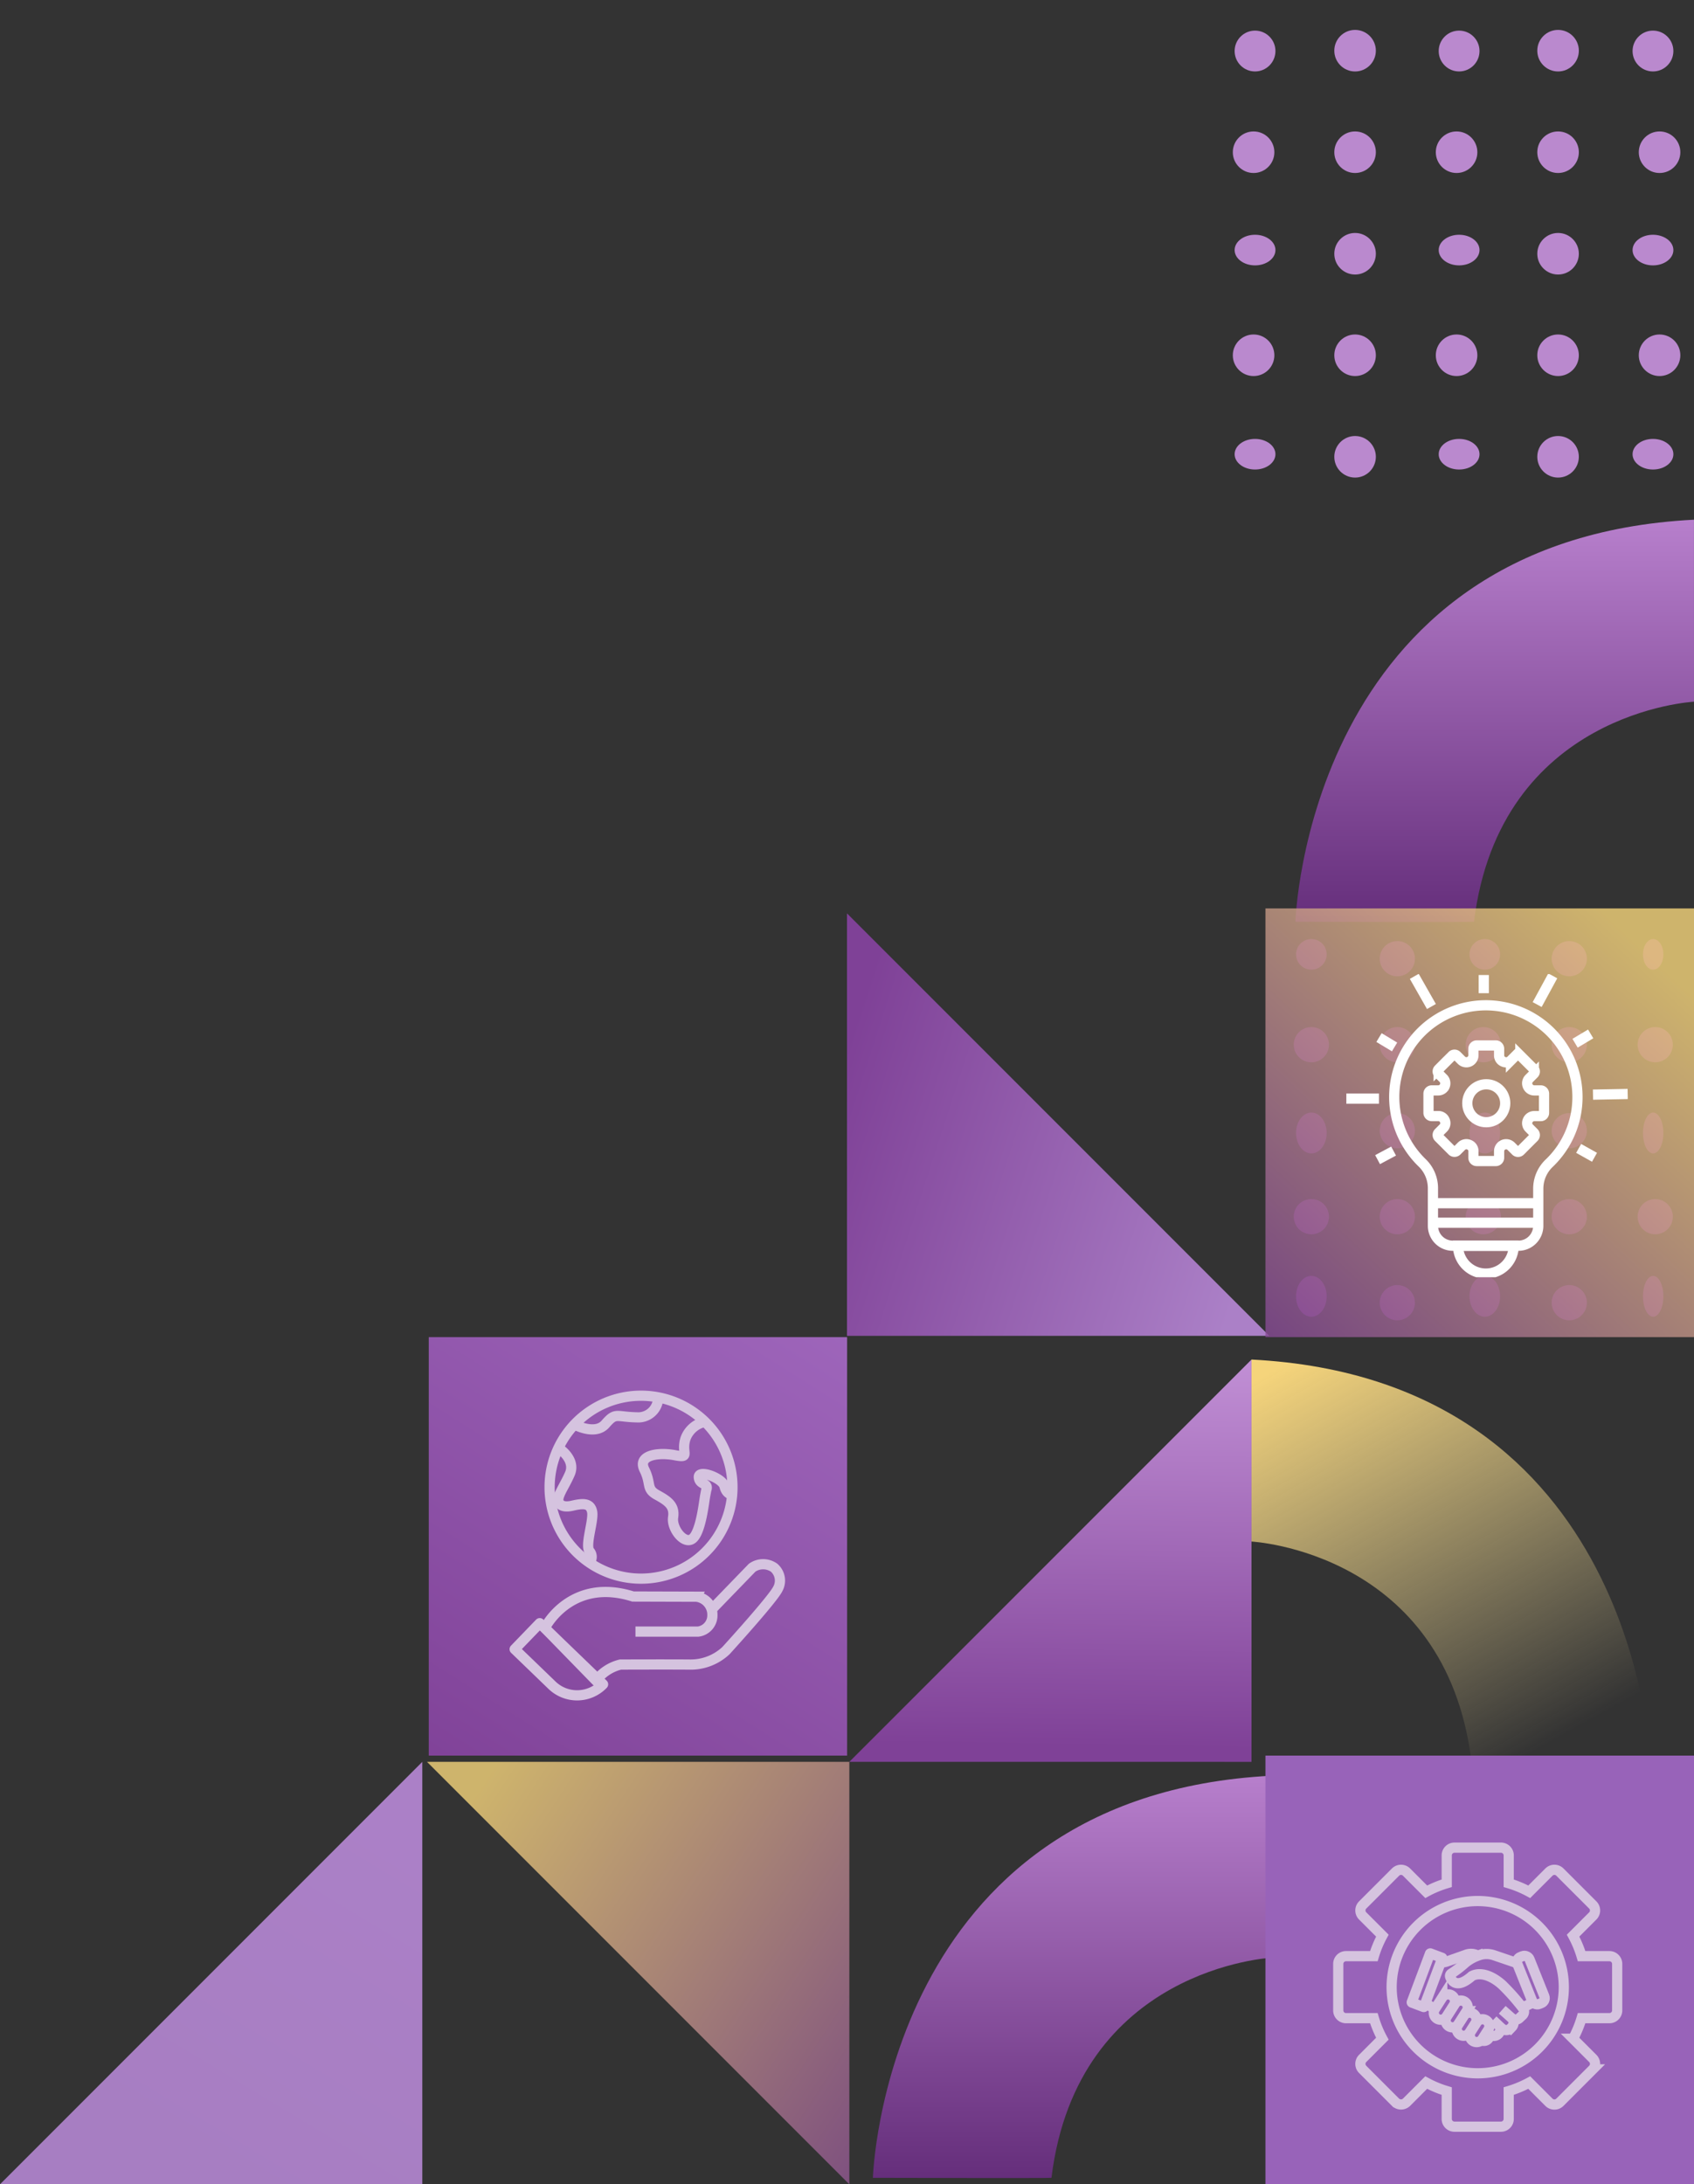 <svg xmlns="http://www.w3.org/2000/svg" xmlns:xlink="http://www.w3.org/1999/xlink" width="166.022" height="214" viewBox="0 0 166.022 214">
  <rect x="0" y="0" width="166.022" height="214" fill="#333333" stroke="none"/>
  <defs>
    <linearGradient id="linear-gradient" x1="0.109" x2="0.656" y2="1" gradientUnits="objectBoundingBox">
      <stop offset="0" stop-color="#f5d47b"/>
      <stop offset="1" stop-color="#f5e2a2" stop-opacity="0"/>
    </linearGradient>
    <linearGradient id="linear-gradient-2" x1="0.5" x2="0.5" y2="1" gradientUnits="objectBoundingBox">
      <stop offset="0" stop-color="#b77fcc"/>
      <stop offset="1" stop-color="#652e7b"/>
    </linearGradient>
    <linearGradient id="linear-gradient-4" x1="0.843" x2="0.828" y2="0.964" gradientUnits="objectBoundingBox">
      <stop offset="0" stop-color="#c18fd5"/>
      <stop offset="1" stop-color="#7f4197"/>
    </linearGradient>
    <linearGradient id="linear-gradient-5" x1="0.17" x2="1.408" y2="0.81" gradientUnits="objectBoundingBox">
      <stop offset="0" stop-color="#f5d47b"/>
      <stop offset="1" stop-color="#7f4197"/>
    </linearGradient>
    <linearGradient id="linear-gradient-6" x1="1" y1="0.174" x2="0.5" y2="1" gradientUnits="objectBoundingBox">
      <stop offset="0" stop-color="#ab80c7"/>
      <stop offset="1" stop-color="#a77ec2"/>
    </linearGradient>
    <linearGradient id="linear-gradient-7" x1="0.91" y1="0.937" x2="-0.096" y2="0.611" gradientUnits="objectBoundingBox">
      <stop offset="0" stop-color="#ab80c7"/>
      <stop offset="1" stop-color="#7f4197"/>
    </linearGradient>
    <clipPath id="clip-path">
      <rect id="Rectangle_1091" data-name="Rectangle 1091" width="41" height="41" transform="translate(0.352 -0.331)" fill="#9863b9"/>
    </clipPath>
    <linearGradient id="linear-gradient-8" x1="0.933" y1="-0.514" x2="-0.053" y2="1.048" gradientUnits="objectBoundingBox">
      <stop offset="0" stop-color="#a66fc4"/>
      <stop offset="1" stop-color="#7f4197"/>
    </linearGradient>
    <linearGradient id="linear-gradient-9" x1="0.846" y1="0.063" x2="-0.074" y2="1.044" xlink:href="#linear-gradient-5"/>
    <clipPath id="clip-path-2">
      <rect id="Rectangle_1100" data-name="Rectangle 1100" width="27.581" height="29.698" fill="none" stroke="#707070" stroke-width="1"/>
    </clipPath>
    <clipPath id="clip-path-3">
      <rect id="Rectangle_1112" data-name="Rectangle 1112" width="49" height="49" transform="translate(0 0)" fill="#ba89ce"/>
    </clipPath>
  </defs>
  <g id="Group_1792" data-name="Group 1792" transform="translate(-1200 -2580)">
    <g id="Group_1783" data-name="Group 1783" transform="translate(30 -31.552)">
      <path id="Path_76004" data-name="Path 76004" d="M-23224.594,5478.631s19.033.97,21.564,21.563c.027.048,17.5,0,17.5,0s-1.111-37.461-39.061-39.393Z" transform="translate(24517.246 -2716.052)" fill="url(#linear-gradient)"/>
      <path id="Path_76008" data-name="Path 76008" d="M-23185.533,5478.632s-19.031.97-21.564,21.563c-.027.047-17.5,0-17.5,0s1.111-37.462,39.061-39.393Z" transform="translate(24480.146 -2675.278)" fill="url(#linear-gradient-2)"/>
      <path id="Path_76052" data-name="Path 76052" d="M-23185.533,5478.632s-19.031.97-21.564,21.563c-.027.047-17.5,0-17.5,0s1.111-37.462,39.061-39.393Z" transform="translate(24521.555 -2798.333)" fill="url(#linear-gradient-2)"/>
      <path id="Path_76005" data-name="Path 76005" d="M-23130.725,5385.414V5346l-39.414,39.413Z" transform="translate(24423.379 -2601.25)" fill="url(#linear-gradient-4)"/>
      <path id="Path_76007" data-name="Path 76007" d="M-23128.75,5346v41.389l-41.389-41.389Z" transform="translate(24381.99 -2561.837)" opacity="0.8" fill="url(#linear-gradient-5)"/>
      <path id="Path_76006" data-name="Path 76006" d="M-23128.75,5387.39V5346l-41.389,41.389Z" transform="translate(24340.139 -2561.837)" fill="url(#linear-gradient-6)"/>
      <path id="Path_76053" data-name="Path 76053" d="M-23170.139,5387.39V5346l41.389,41.389Z" transform="translate(24423.148 -2644.965)" fill="url(#linear-gradient-7)"/>
      <g id="Mask_Group_156" data-name="Mask Group 156" transform="translate(1293.669 2701.883)" clip-path="url(#clip-path)">
        <g id="Group_1716" data-name="Group 1716" transform="translate(3.127 1.694)">
          <ellipse id="Ellipse_76" data-name="Ellipse 76" cx="1" cy="2" rx="1" ry="2" transform="translate(34.225 32.975)" fill="#7e3f98"/>
          <ellipse id="Ellipse_79" data-name="Ellipse 79" cx="1.5" cy="2" rx="1.5" ry="2" transform="translate(17.225 32.975)" fill="#7e3f98"/>
          <ellipse id="Ellipse_77" data-name="Ellipse 77" cx="1.725" cy="1.725" rx="1.725" ry="1.725" transform="translate(25.277 33.876)" fill="#7e3f98"/>
          <ellipse id="Ellipse_78" data-name="Ellipse 78" cx="1.725" cy="1.725" rx="1.725" ry="1.725" transform="translate(8.426 33.876)" fill="#7e3f98"/>
          <ellipse id="Ellipse_80" data-name="Ellipse 80" cx="1.5" cy="2" rx="1.5" ry="2" transform="translate(0.225 32.975)" fill="#7e3f98"/>
          <ellipse id="Ellipse_76-2" data-name="Ellipse 76" cx="1" cy="2" rx="1" ry="2" transform="translate(34.225 16.975)" fill="#7e3f98"/>
          <ellipse id="Ellipse_79-2" data-name="Ellipse 79" cx="1.5" cy="2" rx="1.5" ry="2" transform="translate(17.225 16.975)" fill="#7e3f98"/>
          <ellipse id="Ellipse_77-2" data-name="Ellipse 77" cx="1.725" cy="1.725" rx="1.725" ry="1.725" transform="translate(25.277 17.025)" fill="#7e3f98"/>
          <ellipse id="Ellipse_78-2" data-name="Ellipse 78" cx="1.725" cy="1.725" rx="1.725" ry="1.725" transform="translate(8.426 17.025)" fill="#7e3f98"/>
          <ellipse id="Ellipse_80-2" data-name="Ellipse 80" cx="1.5" cy="2" rx="1.5" ry="2" transform="translate(0.225 16.975)" fill="#7e3f98"/>
          <ellipse id="Ellipse_76-3" data-name="Ellipse 76" cx="1.725" cy="1.725" rx="1.725" ry="1.725" transform="translate(33.703 25.45)" fill="#7e3f98"/>
          <ellipse id="Ellipse_79-3" data-name="Ellipse 79" cx="1.725" cy="1.725" rx="1.725" ry="1.725" transform="translate(16.852 25.45)" fill="#7e3f98"/>
          <ellipse id="Ellipse_77-3" data-name="Ellipse 77" cx="1.725" cy="1.725" rx="1.725" ry="1.725" transform="translate(25.277 25.45)" fill="#7e3f98"/>
          <ellipse id="Ellipse_78-3" data-name="Ellipse 78" cx="1.725" cy="1.725" rx="1.725" ry="1.725" transform="translate(8.426 25.45)" fill="#7e3f98"/>
          <ellipse id="Ellipse_80-3" data-name="Ellipse 80" cx="1.725" cy="1.725" rx="1.725" ry="1.725" transform="translate(0 25.45)" fill="#7e3f98"/>
          <ellipse id="Ellipse_76-4" data-name="Ellipse 76" cx="1.725" cy="1.725" rx="1.725" ry="1.725" transform="translate(33.703 8.599)" fill="#7e3f98"/>
          <ellipse id="Ellipse_79-4" data-name="Ellipse 79" cx="1.725" cy="1.725" rx="1.725" ry="1.725" transform="translate(16.852 8.599)" fill="#7e3f98"/>
          <ellipse id="Ellipse_77-4" data-name="Ellipse 77" cx="1.725" cy="1.725" rx="1.725" ry="1.725" transform="translate(25.277 8.599)" fill="#7e3f98"/>
          <ellipse id="Ellipse_78-4" data-name="Ellipse 78" cx="1.725" cy="1.725" rx="1.725" ry="1.725" transform="translate(8.426 8.599)" fill="#7e3f98"/>
          <ellipse id="Ellipse_80-4" data-name="Ellipse 80" cx="1.725" cy="1.725" rx="1.725" ry="1.725" transform="translate(0 8.599)" fill="#7e3f98"/>
          <ellipse id="Ellipse_76-5" data-name="Ellipse 76" cx="1" cy="1.5" rx="1" ry="1.5" transform="translate(34.225 -0.025)" fill="#7e3f98"/>
          <circle id="Ellipse_79-5" data-name="Ellipse 79" cx="1.5" cy="1.5" r="1.5" transform="translate(17.225 -0.025)" fill="#7e3f98"/>
          <ellipse id="Ellipse_77-5" data-name="Ellipse 77" cx="1.725" cy="1.725" rx="1.725" ry="1.725" transform="translate(25.277 0.174)" fill="#7e3f98"/>
          <ellipse id="Ellipse_78-5" data-name="Ellipse 78" cx="1.725" cy="1.725" rx="1.725" ry="1.725" transform="translate(8.426 0.174)" fill="#7e3f98"/>
          <circle id="Ellipse_80-5" data-name="Ellipse 80" cx="1.5" cy="1.5" r="1.5" transform="translate(0.225 -0.025)" fill="#7e3f98"/>
        </g>
      </g>
      <g id="Group_1779" data-name="Group 1779" transform="translate(1212.352 2742.541)">
        <g id="Group_1782" data-name="Group 1782">
          <rect id="Rectangle_1089" data-name="Rectangle 1089" width="41" height="41" transform="translate(-0.33 0.011)" fill="url(#linear-gradient-8)"/>
          <g id="Group_1757" data-name="Group 1757" transform="translate(8.088 5.749)">
            <g id="Group_1755" data-name="Group 1755" transform="translate(0 0)">
              <g id="Group_1756" data-name="Group 1756" transform="translate(0)">
                <path id="Path_76022" data-name="Path 76022" d="M30.72,76.759l3.893-4.021a1.867,1.867,0,0,1,2.157,0,1.676,1.676,0,0,1,.365,2.066c-.493,1.023-5.081,6.05-5.081,6.05a5.053,5.053,0,0,1-3.6,1.371c-2.321-.018-6.745,0-6.745,0A4.254,4.254,0,0,0,19.314,83.8l-4.988-5.117.071-.2s2.523-4.825,8.545-2.924l6.224.018a1.773,1.773,0,0,1,1.554,1.791,1.6,1.6,0,0,1-1.389,1.627H23.18" transform="translate(-11.341 -55.884)" fill="none" stroke="#d5c3df" stroke-width="1"/>
                <path id="Path_76023" data-name="Path 76023" d="M10.165,103.26h0a3.54,3.54,0,0,1-5.006.09L1.5,99.821l2.458-2.548Z" transform="translate(-1.5 -74.986)" fill="none" stroke="#d5c3df" stroke-linejoin="round" stroke-width="1"/>
                <path id="Path_76024" data-name="Path 76024" d="M33.972,12.145a8.961,8.961,0,1,1-7.12-10.484A8.961,8.961,0,0,1,33.972,12.145Z" transform="translate(-12.785 -1.5)" fill="none" stroke="#d5c3df" stroke-width="1"/>
                <path id="Path_76025" data-name="Path 76025" d="M61.605,12.5a2.569,2.569,0,0,0-1.918,1.66c-.446,1.413.56,1.914-1.056,1.605s-3.673,0-2.967,1.416.134,1.877,1.251,2.487,1.733,1.08,1.564,2.194,1.144,2.775,1.945,2.046,1.09-3.626,1.2-4.178l.106-.553h0c.274-.741-.666-.436-.732-1.242s2.324.06,2.519.884.756.8.756.8" transform="translate(-42.951 -9.938)" fill="none" stroke="#d5c3df" stroke-width="1"/>
                <path id="Path_76026" data-name="Path 76026" d="M34.891,2.192A1.96,1.96,0,0,1,32.8,4.152c-2.063-.042-2.059-.526-3.076.646s-3.046.055-3.046.055" transform="translate(-20.823 -2.031)" fill="none" stroke="#d5c3df" stroke-width="1"/>
                <path id="Path_76027" data-name="Path 76027" d="M20.094,24.162s1.482,1.033.921,2.358-1.457,2.388-1.034,2.909c0,0,.215.479,1.254.239s1.759-.291,1.95.568-.732,3.343-.242,3.9a.821.821,0,0,1-.031,1.108" transform="translate(-15.596 -18.888)" fill="none" stroke="#d5c3df" stroke-width="1"/>
              </g>
            </g>
          </g>
        </g>
      </g>
      <g id="Group_1761" data-name="Group 1761" transform="translate(1294.516 2700.189)">
        <rect id="Rectangle_1092" data-name="Rectangle 1092" width="42" height="42" transform="translate(-0.494 0.363)" opacity="0.8" fill="url(#linear-gradient-9)"/>
        <g id="Group_1760" data-name="Group 1760" transform="translate(7.433 6.798)">
          <g id="Group_1759" data-name="Group 1759">
            <g id="Group_1758" data-name="Group 1758" clip-path="url(#clip-path-2)">
              <path id="Path_76028" data-name="Path 76028" d="M57.242,34.591a8.979,8.979,0,1,0-15.194,6.475,3.456,3.456,0,0,1,1.03,2.5v3.645a1.951,1.951,0,0,0,1.951,1.951h6.419A1.951,1.951,0,0,0,53.4,47.212v-3.68a3.447,3.447,0,0,1,1.091-2.475A8.947,8.947,0,0,0,57.242,34.591Z" transform="translate(-34.59 -22.551)" fill="none" stroke="#fff" stroke-width="1"/>
              <path id="Path_76029" data-name="Path 76029" d="M97.036,222.644a2.728,2.728,0,1,1-5.456,0Z" transform="translate(-80.634 -196.033)" fill="none" stroke="#fff" stroke-width="1"/>
              <line id="Line_53" data-name="Line 53" x2="10.321" transform="translate(8.488 24.357)" fill="none" stroke="#fff" stroke-width="1"/>
              <line id="Line_54" data-name="Line 54" x2="10.321" transform="translate(8.488 22.443)" fill="none" stroke="#fff" stroke-width="1"/>
              <line id="Line_55" data-name="Line 55" y1="1.781" transform="translate(13.47 0.089)" fill="none" stroke="#fff" stroke-width="1"/>
              <line id="Line_56" data-name="Line 56" y1="0.912" x2="1.53" transform="translate(22.417 5.859)" fill="none" stroke="#fff" stroke-width="1"/>
              <line id="Line_57" data-name="Line 57" x2="1.554" y2="0.87" transform="translate(22.768 17.076)" fill="none" stroke="#fff" stroke-width="1"/>
              <line id="Line_58" data-name="Line 58" x1="1.57" y2="0.841" transform="translate(3.061 17.336)" fill="none" stroke="#fff" stroke-width="1"/>
              <line id="Line_59" data-name="Line 59" x1="1.526" y1="0.918" transform="translate(3.201 6.217)" fill="none" stroke="#fff" stroke-width="1"/>
              <line id="Line_60" data-name="Line 60" x1="3.201" transform="translate(0 12.199)" fill="none" stroke="#fff" stroke-width="1"/>
              <line id="Line_61" data-name="Line 61" x1="1.68" y1="2.956" transform="translate(6.659 0.219)" fill="none" stroke="#fff" stroke-width="1"/>
              <line id="Line_62" data-name="Line 62" y1="2.812" x2="1.529" transform="translate(18.702 0.171)" fill="none" stroke="#fff" stroke-width="1"/>
              <line id="Line_63" data-name="Line 63" y1="0.064" x2="3.4" transform="translate(24.174 11.744)" fill="none" stroke="#fff" stroke-width="1"/>
              <path id="Path_76030" data-name="Path 76030" d="M78.365,62.876h-.638a.689.689,0,0,1-.637-.425l-.007-.016a.663.663,0,0,1,.144-.723l.464-.464a.321.321,0,0,0,0-.454l-1.326-1.325a.321.321,0,0,0-.454,0l-.463.464a.664.664,0,0,1-.724.143l-.032-.013a.664.664,0,0,1-.409-.613v-.656a.321.321,0,0,0-.321-.321H72.087a.321.321,0,0,0-.321.321v.638a.689.689,0,0,1-.425.637h0a.69.69,0,0,1-.752-.149l-.451-.451a.321.321,0,0,0-.454,0l-1.326,1.325a.321.321,0,0,0,0,.454l.451.451a.69.69,0,0,1-.487,1.177h-.638a.321.321,0,0,0-.321.321v1.874a.321.321,0,0,0,.321.321h.656a.663.663,0,0,1,.613.409l.013.032a.663.663,0,0,1-.144.723l-.464.464a.321.321,0,0,0,0,.454l1.33,1.33a.324.324,0,0,0,.445,0l.456-.456a.689.689,0,0,1,.752-.149l.016.007a.664.664,0,0,1,.409.613v.656a.321.321,0,0,0,.321.321h1.874a.321.321,0,0,0,.321-.321v-.638a.69.69,0,0,1,1.177-.487l.456.456a.314.314,0,0,0,.445,0l1.33-1.33a.321.321,0,0,0,0-.454l-.463-.464a.664.664,0,0,1-.144-.723l.007-.016a.689.689,0,0,1,.637-.425h.639a.321.321,0,0,0,.321-.321V63.2A.321.321,0,0,0,78.365,62.876Z" transform="translate(-59.311 -51.483)" fill="none" stroke="#fff" stroke-width="1"/>
              <circle id="Ellipse_106" data-name="Ellipse 106" cx="1.859" cy="1.859" r="1.859" transform="translate(11.854 10.792)" fill="none" stroke="#fff" stroke-width="1"/>
            </g>
          </g>
        </g>
      </g>
      <g id="Group_1780" data-name="Group 1780" transform="translate(1294.516 2784.047)">
        <rect id="Rectangle_1088" data-name="Rectangle 1088" width="42" height="42" transform="translate(-0.494 -0.495)" fill="#9863b9"/>
        <g id="Group_1774" data-name="Group 1774" transform="translate(6.641 8.522)">
          <g id="Group_1781" data-name="Group 1781" transform="translate(0 0)">
            <path id="Path_76043" data-name="Path 76043" d="M27.078,11.131H24.349a10.593,10.593,0,0,0-.835-2.011l1.931-1.931a.76.76,0,0,0,0-1.074L22.222,2.893a.76.76,0,0,0-1.074,0L19.218,4.824a10.535,10.535,0,0,0-2.012-.836V1.259A.759.759,0,0,0,16.447.5H11.891a.759.759,0,0,0-.759.759V3.988a10.531,10.531,0,0,0-2.011.836L7.189,2.893a.76.76,0,0,0-1.074,0L2.892,6.115a.76.76,0,0,0,0,1.074L4.824,9.12a10.569,10.569,0,0,0-.836,2.011H1.259a.759.759,0,0,0-.759.759v4.556a.759.759,0,0,0,.759.759H3.988a10.6,10.6,0,0,0,.835,2.012L2.892,21.149a.76.76,0,0,0,0,1.074l3.223,3.223a.781.781,0,0,0,1.074,0L9.12,23.513a10.569,10.569,0,0,0,2.011.836v2.729a.759.759,0,0,0,.759.759h4.556a.759.759,0,0,0,.759-.759V24.349a10.6,10.6,0,0,0,2.012-.835l1.931,1.931a.759.759,0,0,0,1.074,0l3.222-3.223a.759.759,0,0,0,0-1.074l-1.931-1.931a10.573,10.573,0,0,0,.836-2.012h2.729a.759.759,0,0,0,.759-.759V11.891A.759.759,0,0,0,27.078,11.131Z" transform="translate(-0.5 -0.5)" fill="none" stroke="#d5c3df" stroke-width="1"/>
            <path id="Path_76044" data-name="Path 76044" d="M30.022,21.585a8.437,8.437,0,1,1-8.437-8.437A8.437,8.437,0,0,1,30.022,21.585Z" transform="translate(-7.917 -7.917)" fill="none" stroke="#d5c3df" stroke-width="1"/>
            <path id="Path_76045" data-name="Path 76045" d="M24.725,26.5a1.741,1.741,0,0,0,.634-.1l1.827-.644a1.38,1.38,0,0,1,1.2.076" transform="translate(-14.705 -15.25)" fill="none" stroke="#d5c3df" stroke-width="1"/>
            <line id="Line_67" data-name="Line 67" x1="0.955" y1="0.608" transform="translate(8.51 15.212)" fill="none" stroke="#d5c3df" stroke-width="1"/>
            <path id="Path_76046" data-name="Path 76046" d="M33.6,26.6h0l-2.3-.783a2.249,2.249,0,0,0-1.444-.009c-.064.022-.13.045-.2.072a4.12,4.12,0,0,0-1.227.72,10.747,10.747,0,0,1-1.32,1.012.267.267,0,0,0-.112.318c.155.422.663,1.21,2.128-.077.855-.457,2.009,0,2.964.855a21.365,21.365,0,0,1,2.04,2.3.51.51,0,0,1-.054.689l-.308.288a.512.512,0,0,1-.619.062l-.084-.053.038.053a.631.631,0,0,1-.058.8l-.1.105a.632.632,0,0,1-.764.116l-.11-.061-.272.422a.632.632,0,0,1-.809.225l-.022-.011-.172.259a.55.55,0,0,1-.743.244" transform="translate(-16.029 -15.273)" fill="none" stroke="#d5c3df" stroke-width="1"/>
            <path id="Path_76047" data-name="Path 76047" d="M19.076,30.8l-1.142-.429a.033.033,0,0,1-.019-.042L19.7,25.57a.032.032,0,0,1,.042-.019l1.142.428a.032.032,0,0,1,.019.042l-1.786,4.761A.032.032,0,0,1,19.076,30.8Z" transform="translate(-10.711 -15.188)" fill="none" stroke="#d5c3df" stroke-width="1"/>
            <rect id="Rectangle_1106" data-name="Rectangle 1106" width="1.277" height="4.954" rx="0.516" transform="matrix(0.929, -0.371, 0.371, 0.929, 17.361, 10.91)" fill="none" stroke="#d5c3df" stroke-width="1"/>
            <line id="Line_68" data-name="Line 68" y1="0.512" x2="1.076" transform="translate(18.048 15.153)" fill="none" stroke="#d5c3df" stroke-width="1"/>
            <path id="Path_76048" data-name="Path 76048" d="M25.1,36.292l-.723,1.133a.676.676,0,1,1-1.14-.728l.723-1.133a.676.676,0,1,1,1.14.728Z" transform="translate(-13.767 -20.878)" fill="none" stroke="#d5c3df" stroke-width="1"/>
            <path id="Path_76049" data-name="Path 76049" d="M30.409,40.622l-.583.913a.676.676,0,1,1-1.14-.728l.583-.913a.676.676,0,1,1,1.14.728Z" transform="translate(-16.966 -23.417)" fill="none" stroke="#d5c3df" stroke-width="1"/>
            <path id="Path_76050" data-name="Path 76050" d="M33.5,42.118l-.589.922a.67.67,0,0,1-1.13-.721l.589-.923a.671.671,0,0,1,1.13.722Z" transform="translate(-18.783 -24.299)" fill="none" stroke="#d5c3df" stroke-width="1"/>
            <path id="Path_76051" data-name="Path 76051" d="M28.02,37.751,27.2,39.029a.676.676,0,0,1-1.14-.728l.816-1.278a.676.676,0,1,1,1.14.728Z" transform="translate(-15.428 -21.733)" fill="none" stroke="#d5c3df" stroke-width="1"/>
            <line id="Line_69" data-name="Line 69" x1="1.002" y1="0.888" transform="translate(16.071 15.882)" fill="none" stroke="#d5c3df" stroke-width="1"/>
            <line id="Line_70" data-name="Line 70" x1="0.881" y1="0.833" transform="translate(15.16 16.898)" fill="none" stroke="#d5c3df" stroke-width="1"/>
          </g>
        </g>
      </g>
    </g>
    <g id="Mask_Group_161" data-name="Mask Group 161" transform="translate(1317 2580)" clip-path="url(#clip-path-3)">
      <g id="Group_1791" data-name="Group 1791" transform="translate(3.823 2.93)">
        <ellipse id="Ellipse_107" data-name="Ellipse 107" cx="2" cy="1.5" rx="2" ry="1.5" transform="translate(39.178 40.07)" fill="#ba89ce"/>
        <ellipse id="Ellipse_108" data-name="Ellipse 108" cx="2" cy="1.5" rx="2" ry="1.5" transform="translate(20.178 40.07)" fill="#ba89ce"/>
        <ellipse id="Ellipse_109" data-name="Ellipse 109" cx="2.036" cy="2.036" rx="2.036" ry="2.036" transform="translate(29.841 39.787)" fill="#ba89ce"/>
        <ellipse id="Ellipse_110" data-name="Ellipse 110" cx="2.036" cy="2.036" rx="2.036" ry="2.036" transform="translate(9.947 39.787)" fill="#ba89ce"/>
        <ellipse id="Ellipse_111" data-name="Ellipse 111" cx="2" cy="1.5" rx="2" ry="1.5" transform="translate(0.178 40.07)" fill="#ba89ce"/>
        <ellipse id="Ellipse_112" data-name="Ellipse 112" cx="2" cy="1.5" rx="2" ry="1.5" transform="translate(39.178 20.07)" fill="#ba89ce"/>
        <ellipse id="Ellipse_113" data-name="Ellipse 113" cx="2" cy="1.5" rx="2" ry="1.5" transform="translate(20.178 20.07)" fill="#ba89ce"/>
        <ellipse id="Ellipse_114" data-name="Ellipse 114" cx="2.036" cy="2.036" rx="2.036" ry="2.036" transform="translate(29.841 19.894)" fill="#ba89ce"/>
        <ellipse id="Ellipse_115" data-name="Ellipse 115" cx="2.036" cy="2.036" rx="2.036" ry="2.036" transform="translate(9.947 19.894)" fill="#ba89ce"/>
        <ellipse id="Ellipse_116" data-name="Ellipse 116" cx="2" cy="1.5" rx="2" ry="1.5" transform="translate(0.178 20.07)" fill="#ba89ce"/>
        <ellipse id="Ellipse_117" data-name="Ellipse 117" cx="2.036" cy="2.036" rx="2.036" ry="2.036" transform="translate(39.788 29.84)" fill="#ba89ce"/>
        <ellipse id="Ellipse_118" data-name="Ellipse 118" cx="2.036" cy="2.036" rx="2.036" ry="2.036" transform="translate(19.895 29.84)" fill="#ba89ce"/>
        <ellipse id="Ellipse_119" data-name="Ellipse 119" cx="2.036" cy="2.036" rx="2.036" ry="2.036" transform="translate(29.841 29.84)" fill="#ba89ce"/>
        <ellipse id="Ellipse_120" data-name="Ellipse 120" cx="2.036" cy="2.036" rx="2.036" ry="2.036" transform="translate(9.947 29.84)" fill="#ba89ce"/>
        <ellipse id="Ellipse_121" data-name="Ellipse 121" cx="2.036" cy="2.036" rx="2.036" ry="2.036" transform="translate(0 29.84)" fill="#ba89ce"/>
        <ellipse id="Ellipse_122" data-name="Ellipse 122" cx="2.036" cy="2.036" rx="2.036" ry="2.036" transform="translate(39.788 9.947)" fill="#ba89ce"/>
        <ellipse id="Ellipse_123" data-name="Ellipse 123" cx="2.036" cy="2.036" rx="2.036" ry="2.036" transform="translate(19.895 9.947)" fill="#ba89ce"/>
        <ellipse id="Ellipse_124" data-name="Ellipse 124" cx="2.036" cy="2.036" rx="2.036" ry="2.036" transform="translate(29.841 9.947)" fill="#ba89ce"/>
        <ellipse id="Ellipse_125" data-name="Ellipse 125" cx="2.036" cy="2.036" rx="2.036" ry="2.036" transform="translate(9.947 9.947)" fill="#ba89ce"/>
        <ellipse id="Ellipse_126" data-name="Ellipse 126" cx="2.036" cy="2.036" rx="2.036" ry="2.036" transform="translate(0 9.947)" fill="#ba89ce"/>
        <ellipse id="Ellipse_127" data-name="Ellipse 127" cx="2" cy="2" rx="2" ry="2" transform="translate(39.178 0.07)" fill="#ba89ce"/>
        <ellipse id="Ellipse_128" data-name="Ellipse 128" cx="2" cy="2" rx="2" ry="2" transform="translate(20.178 0.07)" fill="#ba89ce"/>
        <ellipse id="Ellipse_129" data-name="Ellipse 129" cx="2.036" cy="2.036" rx="2.036" ry="2.036" transform="translate(29.841 0)" fill="#ba89ce"/>
        <ellipse id="Ellipse_130" data-name="Ellipse 130" cx="2.036" cy="2.036" rx="2.036" ry="2.036" transform="translate(9.947 0)" fill="#ba89ce"/>
        <ellipse id="Ellipse_131" data-name="Ellipse 131" cx="2" cy="2" rx="2" ry="2" transform="translate(0.178 0.07)" fill="#ba89ce"/>
      </g>
    </g>
  </g>
</svg>
